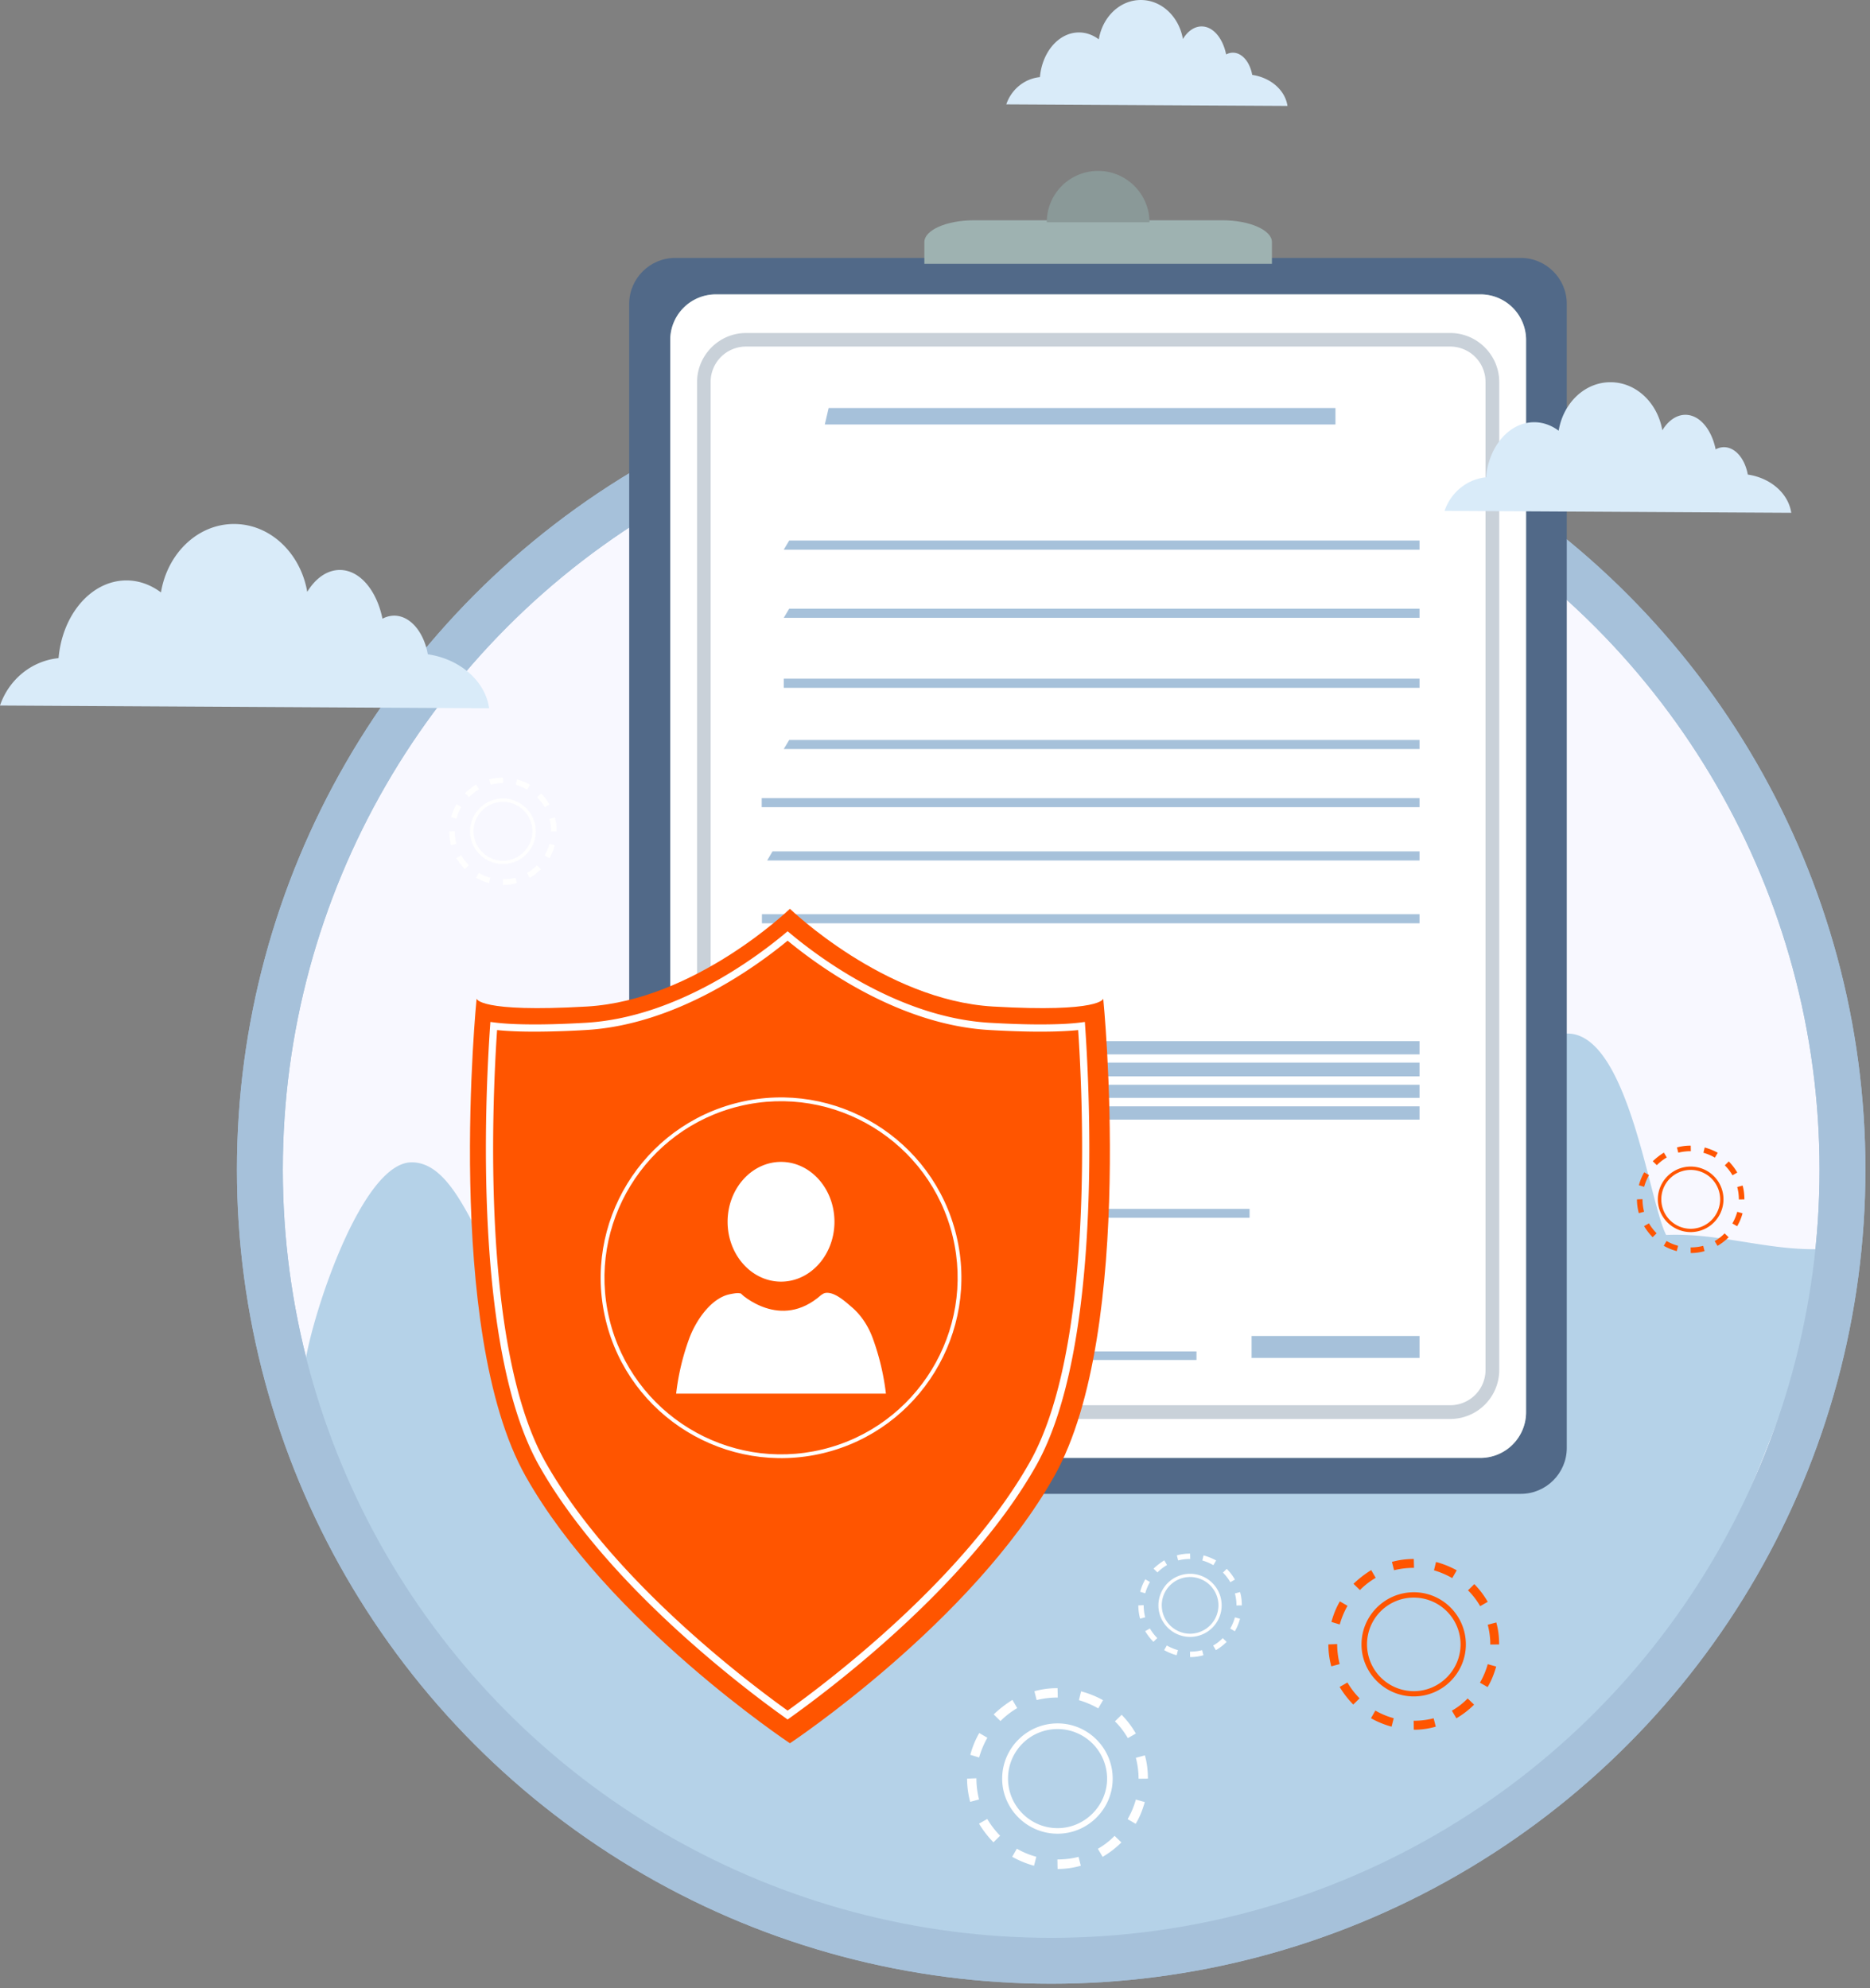 <svg xmlns="http://www.w3.org/2000/svg" width="203.825" height="216.741" viewBox="0 0 203.825 216.741"><rect x="0" y="0" width="203.825" height="216.741" fill="#808080" stroke="none"/><circle fill="#F8F8FF" stroke="#A6C1DA" stroke-width="5" stroke-miterlimit="10" cx="114.575" cy="127.491" r="86.25"/><path fill="#B5D2E8" d="M33.371 154.069a20.295 20.295 0 01-.178-4.937c.402-4.425 5.996-22.339 11.637-22.429 5.761-.066 7.822 12.461 12.472 14.898 7.477 3.919 6.126-2.514 8.371-7.408 4.147-9.045 9.775-2.19 16.394-7.313 5.837-4.517 3.853-14.472 7.994-20.135 7.64-10.446 21.707 8.505 28.113 14.017 6.452 5.551 11.517 13.145 19.365 16.926 11.448 5.516 18.709-5.716 24.09-14.03 1.726-2.665 4.671-9.722 7.983-10.792 7.596-2.45 10.044 18.02 11.994 21.752 5.649-.246 10.873 1.643 16.449 1.551 3.738-.062-7.899 28.126-9.077 30.149-6.53 11.221-11.271 20.082-22.153 28.089-17.666 13-30.666 16.333-52.333 18.333-12.005 1.108-26.091-3.466-36.697-8.465-11.078-5.22-20.893-12.865-28.516-22.467-5.848-7.363-14.338-17.548-15.908-27.739z"/><circle fill="none" stroke="#A6C1DA" stroke-width="5" stroke-miterlimit="10" cx="114.575" cy="127.491" r="86.25"/><path fill="#516988" d="M170.774 157.84c0 2.75-2.25 5-5 5H73.58c-2.75 0-5-2.25-5-5V33.117c0-2.75 2.25-5 5-5h92.194c2.75 0 5 2.25 5 5V157.84z"/><path fill="#93AFB0" d="M161.351 158.925H78.039a4.99 4.99 0 01-4.985-5.009V37.063a4.973 4.973 0 014.985-4.974h83.313a4.967 4.967 0 014.987 4.974v116.853a4.985 4.985 0 01-4.988 5.009z"/><path fill="#FFF" d="M161.351 158.925H78.039a4.99 4.99 0 01-4.985-5.009V37.063a4.973 4.973 0 014.985-4.974h83.313a4.967 4.967 0 014.987 4.974v116.853a4.985 4.985 0 01-4.988 5.009z"/><path fill="#12365A" d="M158.065 154.679H81.309c-2.936 0-5.328-2.395-5.328-5.358V41.643c0-2.914 2.393-5.342 5.328-5.342h76.756c2.967 0 5.348 2.429 5.348 5.342V149.32a5.342 5.342 0 01-5.348 5.359zM81.309 37.777a3.857 3.857 0 00-3.853 3.866V149.32a3.846 3.846 0 003.853 3.859h76.756a3.844 3.844 0 003.853-3.859V41.643a3.854 3.854 0 00-3.853-3.866H81.309z" opacity=".23"/><path d="M145.561 44.477H90.319l-.417 1.795h55.659zM86.023 58.919l-.595 1h69.297v-1zm-.595 8.428h69.297v-.999H86.023zm-1.809 26.449h71.106v-.989H84.202zm1.809-12.148h69.297v-.989H86.023zm0-7.666h69.297v1H85.428zm-2.403 13.019h71.7v.984h-71.7zm2.521 26.496h69.179v1.441H85.546zm0 2.334h69.179v1.499H85.546zm0 2.415h69.179v1.428H85.546zm0 2.355h69.179v1.452H85.546zm0 2.973h19.558v.834H85.546zm-2.499-23.916h71.678v.99H83.047zm2.499 32.115H136.2v.976H85.546zm0 15.54h44.868v.938H85.546zm50.875-1.679h18.304v2.394h-18.304z" fill="#A6C1DA"/><path fill="#9EB2B1" d="M100.752 28.759v-2.368c0-1.309 2.416-2.38 5.424-2.38h27.046c2.988 0 5.415 1.071 5.415 2.38v2.368h-37.885z"/><path fill="#8A9998" d="M114.1 24.225a5.575 5.575 0 015.605-5.592c3.06 0 5.583 2.499 5.583 5.592H114.1z"/><path fill="#F50" d="M120.25 108.86s-.19 1.542-12.02.858c-11.83-.686-22.131-10.654-22.131-10.654s-10.302 9.969-22.129 10.654c-11.831.684-12.021-.858-12.021-.858s-3.624 36.134 5.343 52.06S86.1 190.03 86.1 190.03s19.842-13.185 28.811-29.11c8.964-15.926 5.339-52.06 5.339-52.06z"/><path fill="#FFF" d="M85.848 187.438l-.229-.164c-4.451-3.169-19.545-14.524-26.862-27.516-7.169-12.735-5.896-39.913-5.335-47.941l.029-.417.415.053c1.148.148 2.575.217 4.489.217 1.589 0 3.431-.062 5.478-.179 9.795-.567 18.484-7.02 21.763-9.766l.253-.212.253.212c3.279 2.746 11.968 9.198 21.764 9.766 2.047.117 3.89.179 5.478.179 1.916 0 3.34-.068 4.489-.217l.415-.053.027.417c.561 8.03 1.829 35.217-5.335 47.941-7.315 12.989-22.411 24.346-26.863 27.516l-.229.164zm-31.667-75.153c-.569 8.449-1.68 34.749 5.265 47.086 7.116 12.639 21.718 23.739 26.403 27.099 4.685-3.359 19.291-14.464 26.404-27.099 6.938-12.324 5.832-38.632 5.265-47.086-1.104.118-2.447.174-4.174.174-1.603 0-3.461-.061-5.523-.181-9.788-.565-18.455-6.834-21.972-9.737-3.518 2.903-12.184 9.172-21.971 9.737a96.64 96.64 0 01-5.523.181c-1.727 0-3.069-.056-4.174-.174z"/><path fill="#F50" d="M154.101 188.554l-.015-.978h.015c.724 0 1.46-.087 2.161-.27l.233.913a8.55 8.55 0 01-2.394.335zm-2.421-.334a9.839 9.839 0 01-2.248-.921l.479-.834a8.327 8.327 0 002.002.834l-.233.921zm7.062-.913l-.491-.831a7.718 7.718 0 001.721-1.331l.699.674a9.532 9.532 0 01-1.929 1.488zm-11.24-1.499a10.423 10.423 0 01-1.484-1.918l.848-.485a8.9 8.9 0 001.325 1.727l-.689.676zm14.643-1.904l-.834-.48a8.617 8.617 0 00.848-2.016l.921.258c-.222.781-.517 1.55-.935 2.238zm-17.037-2.26a9.26 9.26 0 01-.32-2.389l.961-.037v.037c0 .724.098 1.442.27 2.142l-.911.247zm17.419-2.378h-.088a8.4 8.4 0 00-.28-2.156l.932-.25c.223.778.31 1.578.31 2.396l-.874.01zm-16.498-2.187l-.907-.275c.208-.78.515-1.547.921-2.243l.834.485a9.041 9.041 0 00-.848 2.033zm15.307-1.997a8.26 8.26 0 00-1.328-1.724l.688-.677a9.413 9.413 0 011.463 1.93l-.823.471zm-13.109-1.754l-.699-.683a11.666 11.666 0 011.929-1.493l.492.842a8.45 8.45 0 00-1.722 1.334zm10.063-1.303a9.29 9.29 0 00-1.99-.849l.222-.909a9.963 9.963 0 012.26.909l-.492.849zm-6.34-.859l-.232-.91a8.837 8.837 0 012.384-.314l.022.966h-.022a8.881 8.881 0 00-2.152.258zm2.151 13.757c-3.134 0-5.7-2.555-5.7-5.668 0-3.14 2.566-5.688 5.7-5.688 3.13 0 5.674 2.549 5.674 5.688 0 3.113-2.544 5.668-5.674 5.668zm0-10.773a5.09 5.09 0 00-5.099 5.104 5.107 5.107 0 005.099 5.096c2.799 0 5.096-2.308 5.096-5.096a5.105 5.105 0 00-5.096-5.104z"/><path fill="#FFF" d="M129.719 180.635l-.01-.593h.01c.438 0 .885-.053 1.31-.163l.141.554a5.23 5.23 0 01-1.451.202zm-1.468-.202a5.919 5.919 0 01-1.362-.559l.291-.505c.379.223.796.391 1.213.505l-.142.559zm4.28-.554l-.298-.504a4.633 4.633 0 001.043-.807l.424.409a5.746 5.746 0 01-1.169.902zm-6.811-.908a6.275 6.275 0 01-.899-1.162l.514-.294c.229.391.491.727.803 1.046l-.418.41zm8.873-1.154l-.505-.291c.223-.383.395-.793.514-1.222l.558.156c-.134.475-.313.94-.567 1.357zm-10.324-1.37a5.618 5.618 0 01-.194-1.447l.582-.022V175c0 .438.06.874.164 1.298l-.552.149zm10.556-1.441h-.053c0-.454-.06-.89-.17-1.307l.564-.151c.135.472.188.956.188 1.452l-.529.006zm-9.998-1.325l-.55-.167c.126-.473.313-.937.559-1.359l.505.295a5.47 5.47 0 00-.514 1.231zm9.277-1.21a5.02 5.02 0 00-.806-1.045l.417-.41c.342.352.648.746.887 1.17l-.498.285zm-7.945-1.063l-.424-.414c.357-.348.76-.648 1.169-.905l.299.511c-.38.222-.738.498-1.044.808zm6.098-.79a5.575 5.575 0 00-1.206-.514l.134-.552c.483.128.938.313 1.37.552l-.298.514zm-3.842-.52l-.141-.552c.47-.131.953-.19 1.445-.19l.013.585h-.013a5.337 5.337 0 00-1.304.157zm1.304 8.337c-1.899 0-3.455-1.548-3.455-3.435a3.457 3.457 0 013.455-3.447 3.445 3.445 0 013.438 3.447 3.444 3.444 0 01-3.438 3.435zm0-6.529a3.084 3.084 0 00-3.09 3.094 3.095 3.095 0 003.09 3.088 3.105 3.105 0 003.088-3.088 3.094 3.094 0 00-3.088-3.094zm-14.447 31.826l-.018-1.036h.018c.766 0 1.546-.092 2.288-.285l.246.968a9.066 9.066 0 01-2.534.353zm-2.565-.353a10.431 10.431 0 01-2.381-.976l.509-.883c.662.39 1.391.683 2.12.883l-.248.976zm7.477-.968l-.519-.88a8.163 8.163 0 001.822-1.41l.74.716a10.037 10.037 0 01-2.043 1.574zm-11.9-1.587a10.974 10.974 0 01-1.572-2.03l.897-.514c.401.683.858 1.27 1.403 1.827l-.728.717zm15.504-2.014l-.88-.509a9.072 9.072 0 00.897-2.135l.973.272c-.233.829-.546 1.642-.99 2.372zm-18.04-2.395a9.828 9.828 0 01-.339-2.529l1.017-.039v.039c0 .767.104 1.527.287 2.269l-.965.26zm18.446-2.519h-.092c0-.794-.105-1.555-.297-2.283l.986-.265c.235.824.327 1.671.327 2.537l-.924.011zm-17.472-2.316l-.961-.291c.22-.826.546-1.637.977-2.376l.882.516a9.644 9.644 0 00-.898 2.151zm16.213-2.114c-.396-.662-.851-1.281-1.41-1.825l.73-.717a9.996 9.996 0 011.55 2.044l-.87.498zm-13.885-1.857l-.741-.724a12.395 12.395 0 012.043-1.582l.522.893c-.664.39-1.289.87-1.824 1.413zm10.656-1.38a9.697 9.697 0 00-2.106-.897l.234-.964a10.57 10.57 0 012.395.964l-.523.897zm-6.714-.91l-.246-.964a9.365 9.365 0 012.526-.333l.021 1.022h-.021a9.536 9.536 0 00-2.28.275zm2.28 14.569c-3.319 0-6.038-2.705-6.038-6.002 0-3.326 2.718-6.023 6.038-6.023 3.314 0 6.008 2.697 6.008 6.023 0 3.297-2.694 6.002-6.008 6.002zm0-11.409a5.388 5.388 0 00-5.399 5.406c0 2.952 2.404 5.396 5.399 5.396 2.962 0 5.396-2.444 5.396-5.396a5.407 5.407 0 00-5.396-5.406zM54.825 96.47l-.01-.615h.01c.455 0 .918-.055 1.359-.169l.146.575a5.387 5.387 0 01-1.505.209zm-1.524-.21a6.153 6.153 0 01-1.415-.58l.302-.524c.394.231.826.406 1.259.524l-.146.58zm4.442-.574l-.308-.523a4.903 4.903 0 001.083-.838l.44.425a6.028 6.028 0 01-1.215.936zm-7.07-.943a6.532 6.532 0 01-.934-1.207l.533-.305c.239.406.51.754.833 1.086l-.432.426zm9.211-1.198l-.522-.302a5.36 5.36 0 00.533-1.268l.578.162a5.649 5.649 0 01-.589 1.408zm-10.718-1.422a5.872 5.872 0 01-.202-1.503l.604-.023v.023c0 .456.062.908.17 1.348l-.572.155zm10.959-1.497h-.055c0-.472-.063-.923-.176-1.356l.586-.157c.14.49.194.993.194 1.507l-.549.006zm-10.38-1.376l-.571-.173c.13-.491.324-.973.58-1.412l.524.306c-.231.401-.4.824-.533 1.279zm9.632-1.256a5.222 5.222 0 00-.838-1.084l.434-.426c.355.365.673.775.921 1.214l-.517.296zm-8.249-1.103l-.44-.43a7.372 7.372 0 011.213-.94l.311.53a5.321 5.321 0 00-1.084.84zm6.331-.82a5.757 5.757 0 00-1.252-.533l.14-.573c.502.133.972.326 1.422.573l-.31.533zm-3.989-.54l-.146-.573a5.556 5.556 0 011.5-.198l.013.607h-.013a5.65 5.65 0 00-1.354.164zm1.355 8.655c-1.972 0-3.587-1.607-3.587-3.566a3.59 3.59 0 013.587-3.579 3.576 3.576 0 013.569 3.579c0 1.959-1.6 3.566-3.569 3.566zm0-6.778a3.202 3.202 0 00-3.208 3.212 3.214 3.214 0 003.208 3.207 3.224 3.224 0 003.206-3.207 3.213 3.213 0 00-3.206-3.212z"/><path fill="#F50" d="M184.286 136.591l-.01-.615h.01c.455 0 .918-.055 1.359-.169l.146.575a5.43 5.43 0 01-1.505.209zm-1.524-.209a6.206 6.206 0 01-1.415-.58l.302-.524c.395.231.826.405 1.26.524l-.147.58zm4.442-.575l-.308-.522a4.94 4.94 0 001.083-.838l.439.425a6.017 6.017 0 01-1.214.935zm-7.071-.943a6.575 6.575 0 01-.934-1.207l.533-.305c.238.405.51.754.834 1.086l-.433.426zm9.211-1.197l-.521-.303c.23-.397.409-.823.533-1.268l.577.161a5.589 5.589 0 01-.589 1.41zm-10.717-1.423a5.822 5.822 0 01-.202-1.503l.604-.023v.023c0 .455.062.908.17 1.348l-.572.155zm10.959-1.497h-.055c0-.471-.063-.923-.176-1.355l.586-.158c.139.49.193.993.193 1.508l-.548.005zm-10.38-1.375l-.57-.174c.131-.49.324-.973.58-1.411l.523.306c-.231.4-.401.824-.533 1.279zm9.632-1.257a5.262 5.262 0 00-.838-1.085l.434-.426c.355.365.674.775.922 1.215l-.518.296zm-8.25-1.102l-.439-.43a7.318 7.318 0 011.213-.94l.311.53a5.284 5.284 0 00-1.085.84zm6.332-.821a5.709 5.709 0 00-1.252-.533l.139-.573c.503.134.973.325 1.423.573l-.31.533zm-3.99-.541l-.145-.572a5.545 5.545 0 011.5-.197l.013.607h-.013a5.67 5.67 0 00-1.355.162zm1.356 8.657c-1.973 0-3.587-1.607-3.587-3.566a3.587 3.587 0 013.587-3.578 3.575 3.575 0 013.569 3.578 3.577 3.577 0 01-3.569 3.566zm0-6.779a3.202 3.202 0 00-3.208 3.212 3.214 3.214 0 003.208 3.207 3.224 3.224 0 003.206-3.207 3.213 3.213 0 00-3.206-3.212z"/><path fill="#D9EBF9" d="M53.316 77.206c-.432-2.977-3.17-5.365-6.682-5.884-.439-2.419-1.905-4.201-3.658-4.211a2.717 2.717 0 00-1.287.333c-.625-3.07-2.46-5.302-4.635-5.313-1.401-.006-2.667.911-3.565 2.384-.726-4.197-3.998-7.375-7.938-7.396-3.985-.024-7.305 3.197-8.005 7.458-1.095-.816-2.365-1.297-3.725-1.306-3.846-.021-7.023 3.688-7.438 8.47C3.41 72.04.95 74.108 0 76.908l53.316.298zm87.015-65.661c-.249-1.71-1.823-3.083-3.843-3.382-.252-1.39-1.094-2.414-2.102-2.42a1.56 1.56 0 00-.74.192c-.359-1.765-1.415-3.048-2.663-3.054-.807-.004-1.531.523-2.05 1.371-.417-2.413-2.298-4.24-4.562-4.251-2.292-.015-4.199 1.836-4.604 4.287-.63-.469-1.359-.746-2.141-.751-2.211-.012-4.036 2.121-4.277 4.87-1.708.171-3.122 1.359-3.666 2.969l30.648.169zm54.91 44.355c-.306-2.11-2.247-3.802-4.736-4.169-.313-1.715-1.35-2.978-2.594-2.985a1.92 1.92 0 00-.91.237c-.443-2.176-1.744-3.758-3.285-3.766-.992-.004-1.89.645-2.527 1.689-.514-2.975-2.832-5.228-5.625-5.241-2.825-.018-5.177 2.264-5.673 5.285-.777-.579-1.678-.919-2.641-.925-2.727-.015-4.979 2.613-5.273 6.003-2.104.21-3.849 1.676-4.522 3.661l37.786.211z"/><path fill="#FFF" d="M80.536 120.173c10.533-2.535 21.179 3.975 23.709 14.518 2.534 10.537-3.977 21.176-14.514 23.713-10.543 2.531-21.179-3.977-23.713-14.518-2.54-10.535 3.978-21.174 14.518-23.713m9.092 37.83c10.322-2.484 16.698-12.896 14.217-23.217-2.48-10.316-12.901-16.689-23.218-14.211-10.315 2.482-16.691 12.895-14.208 23.209 2.484 10.32 12.897 16.699 23.209 14.219"/><path fill="#FFF" d="M96.563 151.919a26.573 26.573 0 00-1.426-6.014c-.476-1.307-1.232-2.504-2.291-3.414-.626-.538-1.523-1.346-2.348-1.525-1.298-.281-1.145.992-2.08 1.557-1.813 1.094-5.134 1.292-6.906-.531-.848-.873-.331-1.244-1.964-.911-2.095.429-3.745 2.968-4.424 4.827a26.008 26.008 0 00-1.426 6.012h22.865zm-11.431-25.264c-3.211 0-5.826 2.932-5.826 6.527 0 3.6 2.615 6.527 5.826 6.527 3.213 0 5.821-2.928 5.821-6.527.001-3.595-2.607-6.527-5.821-6.527"/><path fill="none" stroke="#FFF" stroke-miterlimit="10" d="M80.346 141.335s4.671 4.489 9.521.179"/></svg>